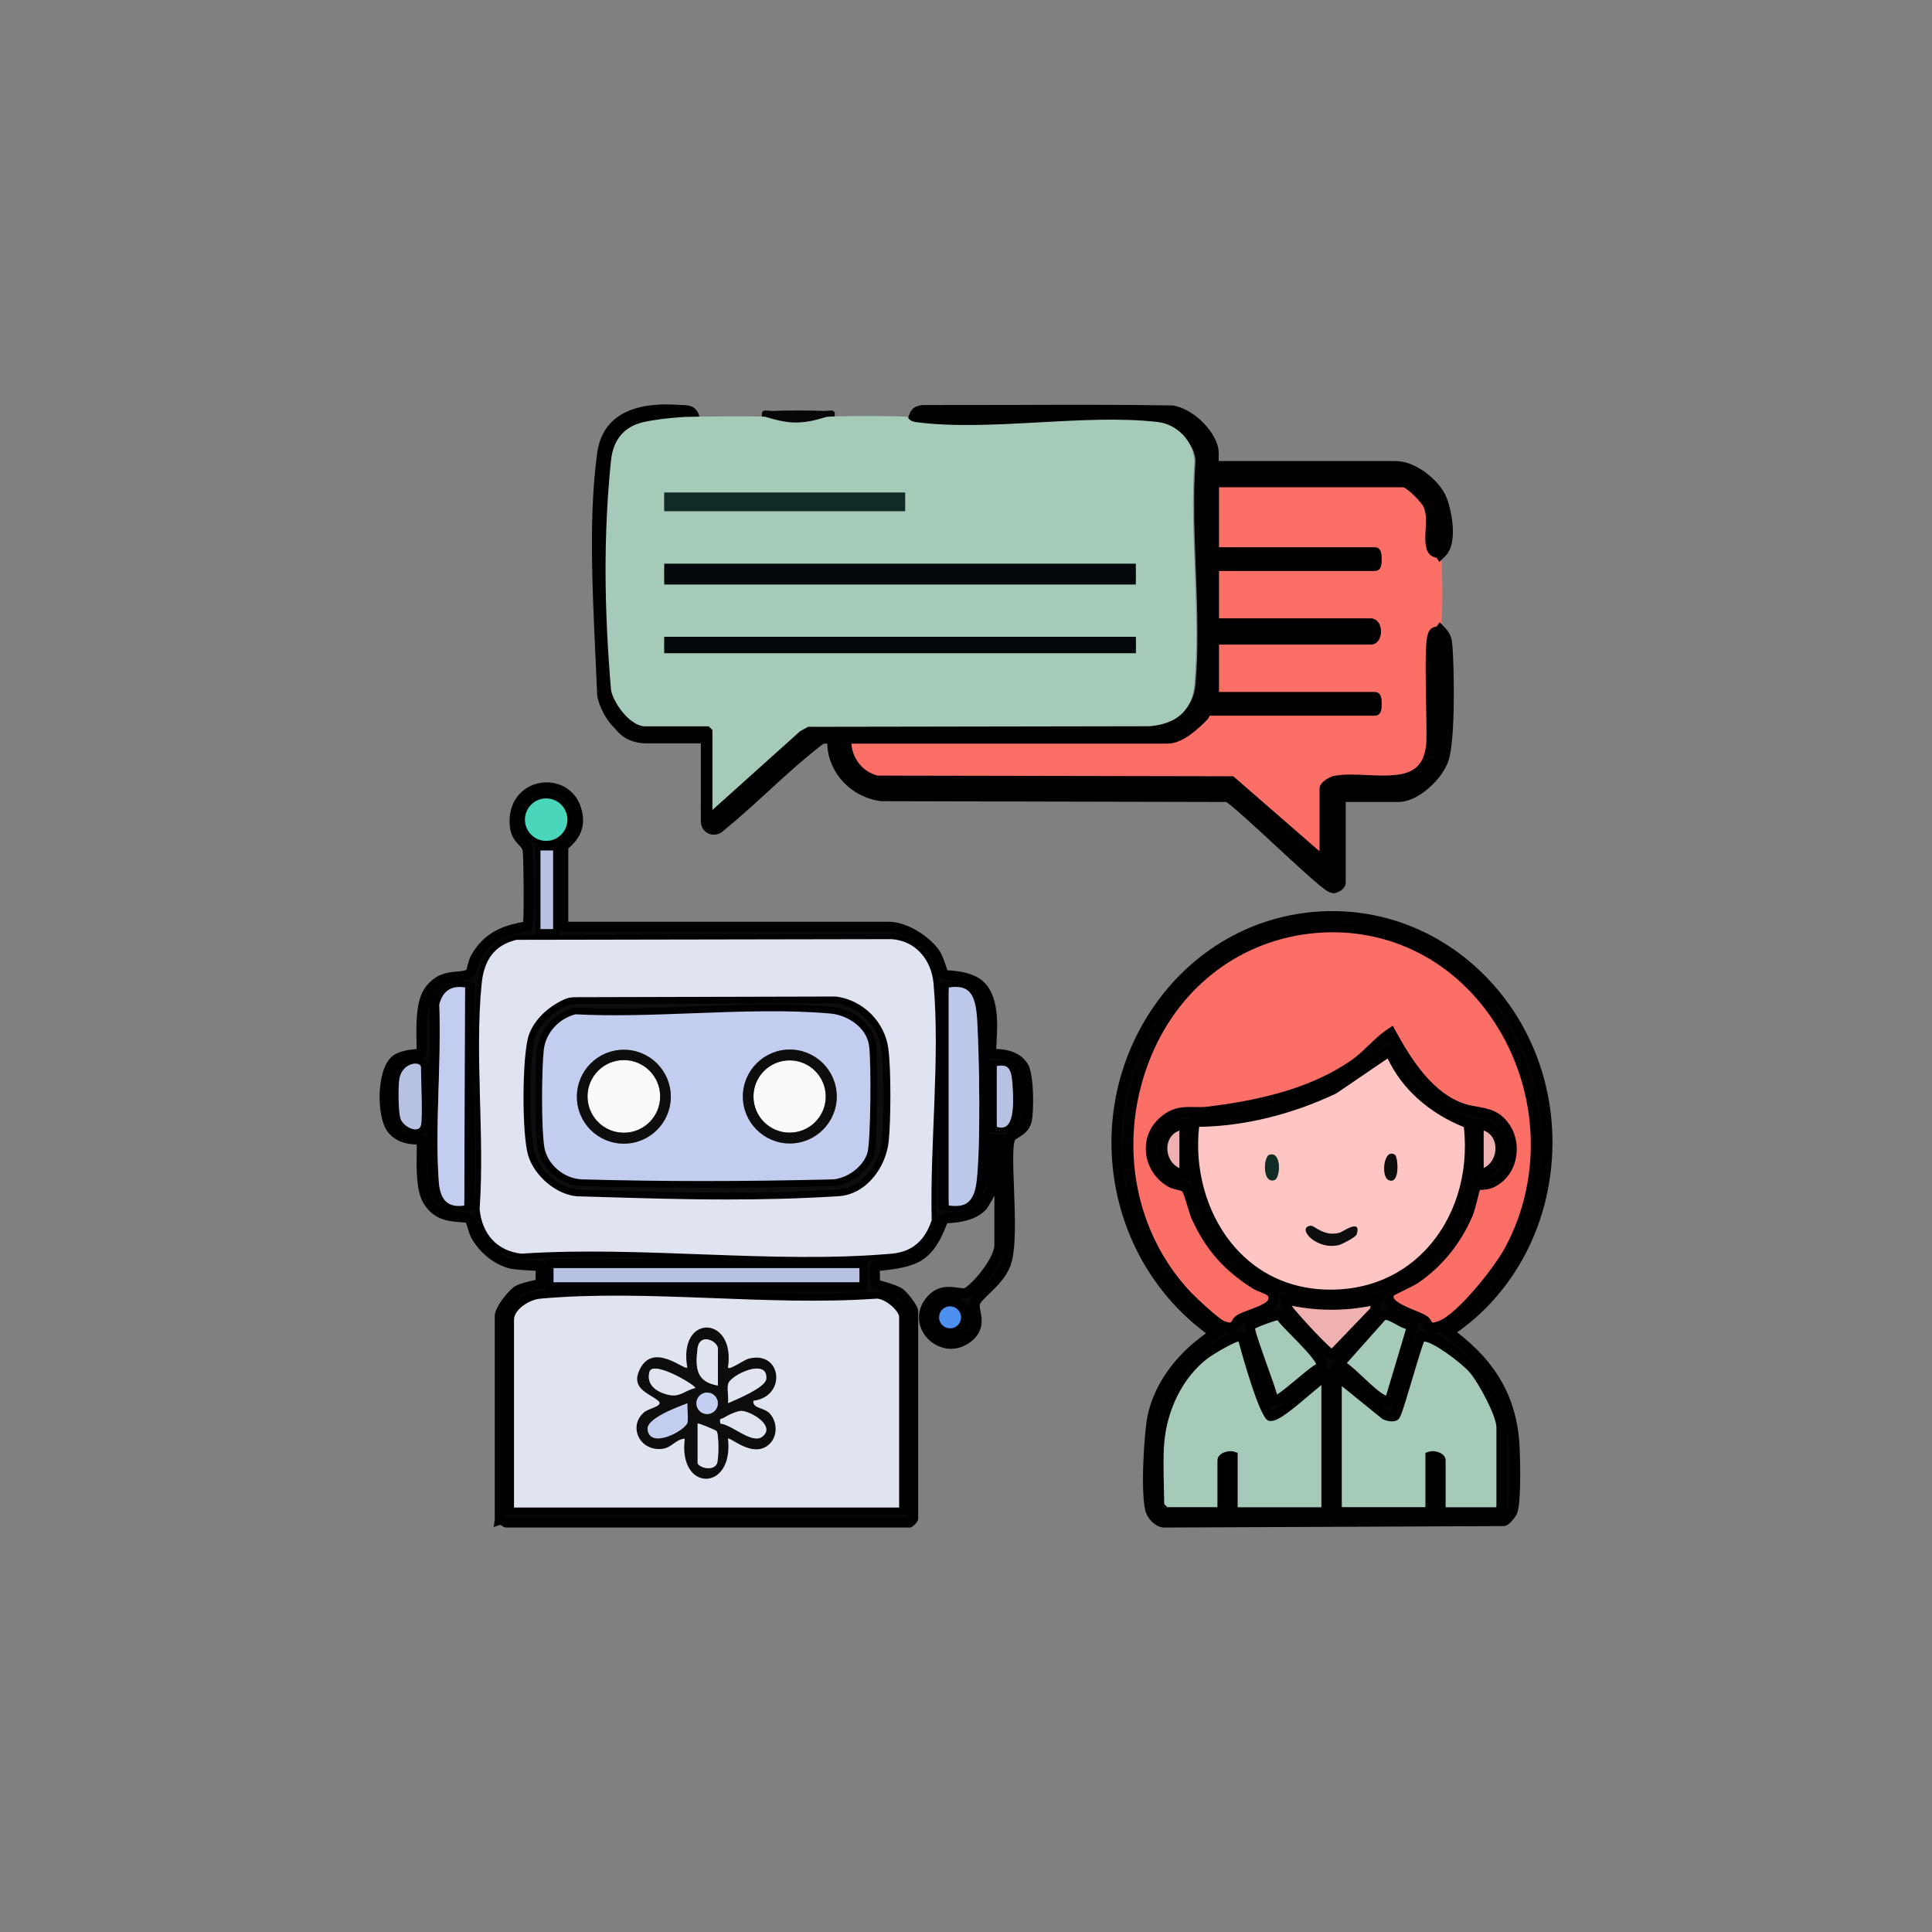 <?xml version="1.0" encoding="UTF-8"?>
<svg id="Layer_1" data-name="Layer 1" xmlns="http://www.w3.org/2000/svg" viewBox="0 0 200 200">
  <rect x="0" y="0" width="200" height="200" fill="#808080" stroke="none"/>
  <defs>
    <style>
      .cls-1 {
        fill: #4ad6bb;
      }

      .cls-2 {
        fill: #0d0d0e;
      }

      .cls-3 {
        fill: #b7c1e2;
      }

      .cls-4 {
        fill: #070808;
      }

      .cls-5 {
        fill: #fc6f66;
      }

      .cls-6 {
        fill: #070507;
      }

      .cls-7 {
        fill: #a5cab8;
      }

      .cls-8 {
        fill: #dfe4f0;
      }

      .cls-9 {
        fill: #bdc8ea;
      }

      .cls-10 {
        fill: #fec5c2;
      }

      .cls-11 {
        fill: #dfe4ef;
      }

      .cls-12 {
        fill: #04080b;
      }

      .cls-13 {
        fill: #efb1af;
      }

      .cls-14 {
        fill: #c2cdf0;
      }

      .cls-15 {
        fill: #0f2b25;
      }

      .cls-16 {
        fill: #fafafa;
      }

      .cls-17 {
        fill: #4d90f0;
      }
    </style>
  </defs>
  <path class="cls-5" d="M147.47,136.69c-1.01-.65-4.5-1.41-3.55-2.94.08-.13,2.11-1.02,2.66-1.4,2.42-1.67,4.25-3.98,5.39-6.68.27-.63.74-2.85.86-2.95.09-.07.99-.04,1.47-.23,2.23-.9,2.83-3.92,1.5-5.81-1.21-1.73-2.68-1.34-4.38-1.91-3.46-1.18-5.76-4.78-7.41-7.82-1.42.94-2.41,2.28-3.82,3.26-4.34,3.01-9.9,4.25-15.07,4.88-1.84.22-3.08-.44-4.72,1.06-1.98,1.8-1.48,4.95.83,6.26.49.28,1.19.23,1.54.56.38.36.8,2.37,1.13,3.07,1.44,3.08,3.16,5.03,6.01,6.86.91.59,2.19.55,1.92,1.75-.23.99-2.57,1.41-3.49,1.97-.55.34-.26,1.2-1.76.65-.73-.27-3.3-2.71-3.94-3.41-11.41-12.56-5.25-34.83,12.01-37.59,18.18-2.91,30.02,17.67,21.63,33.18-1.11,2.04-5.03,7.04-7.14,7.82-1.45.54-1.19-.26-1.65-.56Z"/>
  <path class="cls-14" d="M59.55,104.64c8.51.46,18.07-.82,26.46-.07,1.95.17,3.98,1.53,4.3,3.57.23,1.47.2,10.15-.18,11.33-.52,1.58-2.23,2.8-3.87,2.96-8.61.15-17.72.74-26,.01-1.96-.17-3.92-1.62-4.26-3.62s-.29-8.14-.06-10.17,1.74-3.56,3.61-4ZM69.44,113.53c0-2.68-2.17-4.86-4.86-4.86s-4.86,2.17-4.86,4.86,2.17,4.86,4.86,4.86,4.86-2.17,4.86-4.86ZM86.62,113.51c0-2.68-2.18-4.86-4.86-4.86s-4.86,2.18-4.86,4.86,2.18,4.86,4.86,4.86,4.86-2.18,4.86-4.86Z"/>
  <circle class="cls-16" cx="81.74" cy="113.51" r="3.74"/>
  <circle class="cls-16" cx="64.58" cy="113.5" r="3.76"/>
  <path class="cls-6" d="M78.89,43.16c-.17-.95.48-.6,1.08-.62,1.72-.07,3.62-.06,5.34,0,.6.02,1.25-.32,1.08.62-3.5.79-5.16.82-7.49,0Z"/>
  <g>
    <g>
      <g>
        <path class="cls-7" d="M119.99,149.33c.29-3.4,1.89-6.91,4.6-9.05.58-.46,3.53-2.28,4.05-1.83.27,1.07,2.3,7.96,2.8,8.11.91.28,4.77-3.66,5.87-4.18v14.17h-9.71v-5.77c-.3-.11-1.05.12-1.05.39v5.38h-5.91s-.66-.61-.66-.66c0-2.09-.17-4.53,0-6.56Z"/>
        <path class="cls-7" d="M149.13,156.55v-5.38c0-.28-.75-.5-1.05-.39v5.77h-9.71v-14.17l4.99,4.06c.26.13.81.26,1.02.11.35-.24,2.33-7.84,2.67-8.09.96-.68,4.75,2.41,5.48,3.26.96,1.12,2.9,4.65,2.9,6.03v8.4s-.37.39-.39.39h-5.91Z"/>
        <path class="cls-7" d="M136.75,141.55c-.89.26-4.41,3.84-4.95,3.45-.13-1.17-2.72-7.23-2.33-7.84.09-.14,2.72-1.2,3.11-.96.53.99,4.73,4.39,4.17,5.35Z"/>
        <path class="cls-7" d="M146.23,137.14l-2.35,7.86c-.29.04-.52,0-.79-.13-1.28-.68-3.07-2.86-4.46-3.68l4.46-5c.8-.43,2.14,1.06,3.13.95Z"/>
      </g>
      <g>
        <path class="cls-10" d="M143.88,108.78c1.48,3.63,4.54,6.14,8.15,7.53,1.19,9.74-5.34,18.54-15.62,17.67-8.93-.76-13.89-9.45-12.74-17.85,4.95,0,9.9-1.26,14.36-3.36l5.85-3.99ZM131.41,119.54c-.63.2-.75,3.02.52,2.62.63-.2.75-3.02-.52-2.62ZM144.4,119.54c-1.15-.73-1.48,2.27-.65,2.62,1.21.51.97-2.42.65-2.62ZM135.62,126.89c-1.41.27.73,2.59,3.02,1.98.33-.09,1.72-.8,1.8-1.09.52-1.7-1.48-.24-1.74-.17-1.72.47-2.63-.81-3.08-.72Z"/>
        <path class="cls-13" d="M142.57,134.51l-.25,1.19-4.38,4.56c-.4.07-4.73-4.65-4.82-5.1-.04-.21,0-.44,0-.65,3.18.73,6.27.73,9.45,0Z"/>
        <path class="cls-13" d="M122.62,116.39v5.25c-3.01-.57-3.12-4.95,0-5.25Z"/>
        <path class="cls-13" d="M153.07,121.64v-5.25c3.11.26,2.96,4.72,0,5.25Z"/>
        <path class="cls-2" d="M135.62,126.89c.45-.09,1.37,1.19,3.08.72.26-.07,2.27-1.53,1.74.17-.09.28-1.48,1-1.8,1.09-2.29.61-4.43-1.71-3.02-1.98Z"/>
        <path class="cls-15" d="M131.41,119.54c1.27-.4,1.15,2.42.52,2.62-1.27.4-1.15-2.42-.52-2.62Z"/>
        <path class="cls-2" d="M144.4,119.54c.32.2.56,3.14-.65,2.62-.83-.35-.5-3.35.65-2.62Z"/>
      </g>
    </g>
    <g>
      <path class="cls-6" d="M149.92,137.92c4.01,2.88,6.44,6.38,6.82,11.42.1,1.34.2,6.15-.2,7.15-.1.26-.61.87-.85.98l-35.05.15c-.61.03-1.28-.6-1.49-1.13-.57-1.44-.21-8.17.19-9.92.82-3.63,3.39-6.55,6.43-8.52-10.64-7.4-13.32-22.36-6.14-33.18,8.35-12.56,25.77-13.47,35.27-1.72,8.57,10.6,6.54,27.28-4.98,34.78ZM147.47,136.69c.46.29.2,1.09,1.65.56,2.11-.78,6.04-5.78,7.14-7.82,8.39-15.51-3.44-36.09-21.63-33.18-17.26,2.76-23.42,25.03-12.01,37.59.64.7,3.22,3.14,3.94,3.41,1.5.55,1.21-.31,1.76-.65.91-.57,3.26-.99,3.49-1.97.28-1.2-1.01-1.16-1.92-1.75-2.85-1.83-4.57-3.78-6.01-6.86-.33-.7-.75-2.71-1.13-3.07-.35-.33-1.04-.28-1.54-.56-2.31-1.3-2.81-4.46-.83-6.26,1.64-1.49,2.88-.83,4.72-1.06,5.17-.63,10.73-1.87,15.07-4.88,1.41-.98,2.41-2.32,3.82-3.26,1.66,3.03,3.95,6.64,7.41,7.82,1.71.58,3.17.19,4.38,1.91,1.33,1.9.73,4.91-1.5,5.81-.48.19-1.38.16-1.47.23-.12.1-.59,2.32-.86,2.95-1.15,2.7-2.97,5.01-5.39,6.68-.56.38-2.59,1.27-2.66,1.4-.95,1.53,2.54,2.28,3.55,2.94ZM143.88,108.78l-5.85,3.99c-4.46,2.1-9.41,3.37-14.36,3.36-1.16,8.4,3.81,17.09,12.74,17.85,10.28.88,16.82-7.93,15.62-17.67-3.61-1.39-6.67-3.9-8.15-7.53ZM122.62,116.39c-3.12.3-3.01,4.68,0,5.25v-5.25ZM153.07,121.64c2.96-.53,3.11-4.99,0-5.25v5.25ZM142.57,134.51c-3.17.73-6.27.73-9.45,0,0,.21-.04.44,0,.65.08.46,4.42,5.17,4.82,5.1l4.38-4.56.25-1.19ZM136.75,141.55c.56-.96-3.64-4.36-4.17-5.35-.38-.24-3.02.82-3.11.96-.39.62,2.21,6.67,2.33,7.84.53.39,4.05-3.2,4.95-3.45ZM146.23,137.14c-.99.11-2.33-1.38-3.13-.95l-4.46,5c1.38.82,3.17,3,4.46,3.68.27.14.49.17.79.13l2.35-7.86ZM119.99,149.33c-.17,2.03,0,4.48,0,6.56,0,.05.61.66.66.66h5.91v-5.38c0-.28.75-.5,1.05-.39v5.77h9.71v-14.17c-1.1.53-4.96,4.46-5.87,4.18-.5-.15-2.53-7.04-2.8-8.11-.52-.45-3.47,1.38-4.05,1.83-2.71,2.14-4.31,5.65-4.6,9.05ZM149.13,156.55h5.91s.39-.37.39-.39v-8.4c0-1.38-1.93-4.91-2.9-6.03-.73-.85-4.52-3.94-5.48-3.26-.35.25-2.32,7.84-2.67,8.09-.21.15-.76.02-1.02-.11l-4.99-4.06v14.17h9.71v-5.77c.3-.11,1.05.12,1.05.39v5.38Z"/>
      <path d="M120.57,158.14c-.82,0-1.63-.75-1.91-1.47-.66-1.66-.22-8.53.16-10.23.73-3.22,2.86-6.18,6.03-8.42-10.35-7.69-12.92-22.53-5.66-33.46,4.09-6.16,10.54-9.88,17.69-10.22,7.11-.33,13.82,2.75,18.44,8.45,4.34,5.36,6.19,12.47,5.07,19.5-1.02,6.42-4.48,12.07-9.55,15.63,4.04,3.09,6.09,6.71,6.44,11.36.07.97.25,6.17-.23,7.38-.14.35-.72,1.09-1.13,1.27l-.21.05-35.05.15s-.05,0-.07,0ZM119.61,156.24s.01.04.02.05c.15.37.62.81.98.8h2.9s-2.86-.01-2.86-.01c-.25,0-.78-.46-1.04-.84ZM147.4,137.85c1.85,0,5.24,3.19,5.54,3.53,1.02,1.19,3.02,4.81,3.02,6.37v8.4c0,.22-.3.59-.58.78h.16c.17-.15.47-.52.52-.65.32-.81.28-5.32.16-6.91-.34-4.54-2.44-8.04-6.6-11.03l-.62-.45.15-.1c-1.08.36-1.52.06-1.85-.51-.03-.06-.08-.14-.1-.15h0c-.09-.06-.21-.12-.35-.19l-.98,3.27c.55-1.79.69-2.04.89-2.18.18-.13.4-.18.64-.18ZM149.66,156.03h5.18s.04-.04.07-.07v-8.2c0-1.16-1.81-4.57-2.77-5.69-.93-1.08-3.94-3.25-4.72-3.19-.22.5-.77,2.37-1.19,3.76-1.12,3.78-1.27,4.15-1.54,4.34-.49.34-1.31.05-1.56-.07l-4.23-3.43v12.54h8.66v-5.62l.35-.12c.43-.15,1.05.01,1.38.25.32.23.36.5.36.64v4.85ZM128.13,156.03h8.66v-12.65c-.39.31-.85.7-1.3,1.08-2.34,1.99-3.44,2.83-4.2,2.6-.88-.27-2.69-6.76-3.08-8.2-.57.13-2.61,1.3-3.29,1.83-2.46,1.93-4.1,5.18-4.4,8.68-.11,1.33-.07,2.87-.04,4.36.02.67.03,1.34.04,1.97.09.1.22.23.32.32h5.19v-4.85c0-.14.05-.41.36-.64.33-.24.96-.4,1.38-.25l.35.12v5.62ZM119.39,151.71c-.04,1.45-.03,2.86.07,3.77,0-.55-.02-1.13-.04-1.71-.02-.68-.04-1.38-.04-2.06ZM137.91,95.39c-.33,0-.66,0-.99.02-6.81.32-12.95,3.87-16.86,9.75-7.09,10.67-4.4,25.23,6,32.46l.64.45-.66.43c-3.29,2.13-5.49,5.04-6.21,8.2-.07.31-.14.76-.2,1.28.58-3.28,2.26-6.24,4.63-8.1.04-.03,3.69-2.7,4.72-1.82l.02.02c-.14-.62-.12-.96.02-1.19.02-.03.04-.05.08-.09-.2.08-.38.17-.51.25-.05.03-.1.1-.16.22-.36.61-.84.92-2.05.48-.92-.34-3.68-3.03-4.15-3.55-5.76-6.34-7.5-15.52-4.53-23.97,2.74-7.82,9.04-13.24,16.85-14.49,8.06-1.29,15.73,1.98,20.53,8.75,5.27,7.43,5.91,17.32,1.65,25.2-.68,1.25-2.54,3.81-4.41,5.73,3.73-3.37,6.18-7.97,7.02-13.27,1.07-6.73-.7-13.54-4.85-18.67-4.18-5.18-10.18-8.09-16.58-8.09ZM142.82,145.33l.87.71s.22.05.35.06c.06-.13.13-.34.22-.6l-.32.04c-.42.05-.75,0-1.09-.19,0,0-.02,0-.02-.01ZM131.38,145.34c.12.31.23.55.31.7.55-.19,2.21-1.6,3.12-2.38.38-.32.71-.6,1-.84-.31.25-.64.53-.91.75-1.97,1.65-2.79,2.3-3.4,1.86l-.12-.09ZM129.86,140.79c.45,1.49,1.01,3.24,1.43,4.34v-.06c-.05-.42-.53-1.76-1-3.06-.16-.44-.3-.84-.43-1.21ZM139.43,141.1c.58.43,1.19,1,1.78,1.56.76.71,1.54,1.44,2.13,1.75.05.03.1.05.15.06l2.06-6.89c-.37-.11-.73-.31-1.09-.51-.34-.19-.83-.46-1.06-.43l-3.97,4.46ZM129.92,137.51c.06.51.87,2.76,1.36,4.14.44,1.21.75,2.11.92,2.71.52-.33,1.43-1.09,2.02-1.58.91-.76,1.56-1.3,2.03-1.56-.23-.62-1.73-2.14-2.48-2.9-.74-.75-1.25-1.27-1.52-1.65-.38.07-1.83.6-2.33.85ZM138.14,141.52l2.37,1.93-.03-.03c-.73-.69-1.49-1.4-2.12-1.77l-.22-.13ZM136.73,139.99c.55.75.75,1.34.48,1.82l-.03.05.66-.32v-.27h.01s2.19-2.45,2.19-2.45l-1.85,1.92-.17.03c-.27.04-.74-.28-1.3-.78ZM133.71,135.17c.51.72,3.19,3.64,4.14,4.43l3.99-4.15.05-.26c-2.74.53-5.43.53-8.18-.02ZM132.43,135.66c.18,0,.33.03.43.09l.12.07.07.13c.12.22.58.71,1.07,1.21-.86-1.03-1.51-1.89-1.52-1.91-.04-.2-.03-.39-.02-.55,0-.06,0-.13,0-.19v-.67s.64.15.64.15c.61.14,1.22.25,1.82.34-1.05-.18-2.05-.48-3-.88.26.29.4.7.26,1.29-.11.46-.45.81-.92,1.09.38-.1.74-.16,1.02-.16ZM148.29,136.91s.18.02.64-.15c1.89-.7,5.71-5.45,6.86-7.58,4.08-7.53,3.46-16.99-1.58-24.09-4.56-6.43-11.84-9.54-19.5-8.32-7.42,1.19-13.41,6.34-16.02,13.8-2.84,8.08-1.18,16.87,4.32,22.92.77.85,3.19,3.07,3.73,3.27.53.2.67.14.67.14.02-.02.07-.1.11-.16.1-.17.24-.41.52-.58.35-.22.84-.4,1.35-.59.68-.25,1.81-.67,1.89-1.05.08-.35.04-.43-.75-.74-.3-.12-.63-.25-.94-.45-2.94-1.89-4.73-3.94-6.2-7.08-.15-.31-.29-.81-.45-1.34-.16-.53-.42-1.41-.57-1.58-.08-.07-.33-.13-.55-.18-.28-.06-.59-.13-.88-.3-1.28-.72-2.14-2.01-2.3-3.45-.16-1.39.35-2.72,1.38-3.65,1.32-1.2,2.48-1.17,3.6-1.15.45.01.91.02,1.41-.04,6.54-.79,11.26-2.31,14.84-4.79.65-.45,1.21-.98,1.8-1.55.62-.6,1.27-1.21,2.03-1.72l.48-.32.27.5c1.71,3.13,3.89,6.48,7.12,7.57.47.16.94.24,1.4.32,1.12.2,2.28.4,3.25,1.79.78,1.11,1,2.59.6,3.95-.37,1.24-1.22,2.2-2.33,2.66-.37.15-.86.19-1.22.21-.02,0-.05,0-.07,0-.07.23-.16.59-.23.87-.18.71-.37,1.45-.53,1.81-1.2,2.83-3.13,5.22-5.58,6.91-.33.23-1.02.56-1.68.89-.38.18-.72.35-.88.44-.06.13-.04.2-.03.23.16.48,1.39.99,2.2,1.32.51.21.95.39,1.25.59.24.16.36.37.45.52.03.05.07.12.09.14h0ZM144.79,136.05c.06.03.12.07.18.1.38.21.8.44,1.09.47-.42-.17-.87-.36-1.27-.57ZM143.42,135.59c.39,0,.8.17,1.18.37-.62-.34-1.13-.75-1.31-1.29-.09-.27-.13-.7.18-1.19,0,0,0-.01.01-.02-1.15.47-2.37.8-3.64.97.86-.09,1.73-.23,2.6-.43l.8-.18-.4,1.92c.19-.1.38-.14.57-.14ZM124.13,116.65c-.48,4.33.74,8.78,3.29,11.97,2.28,2.85,5.4,4.52,9.03,4.83,4.31.36,8.22-1.04,11.03-3.96,3.11-3.23,4.59-7.89,4.06-12.81-3.65-1.48-6.42-3.98-7.89-7.11l-5.33,3.63c-4.67,2.2-9.54,3.38-14.19,3.45ZM152.54,121.02c-.46,3.54-1.94,6.75-4.31,9.21-.65.68-1.36,1.28-2.12,1.81.07-.04.13-.08.18-.11,2.28-1.57,4.08-3.81,5.21-6.46.12-.29.32-1.05.47-1.66.3-1.18.35-1.34.53-1.49.02-.02.05-.03.07-.05h-.03s0-1.25,0-1.25ZM123.14,115.64c-.85,0-1.54.11-2.4.88-.78.71-1.16,1.71-1.04,2.76.12,1.11.79,2.1,1.77,2.65.16.09.37.14.6.19.35.08.75.17,1.04.45.32.3.53.97.85,2.04.14.47.28.95.4,1.19,1.04,2.23,2.21,3.83,3.9,5.24-.59-.53-1.15-1.12-1.67-1.77-1.85-2.31-3.04-5.23-3.45-8.3v1.3l-.62-.12c-1.96-.37-2.79-2.03-2.73-3.42.06-1.3.94-2.69,2.77-2.87l.58-.06v.26s0,0,0-.01l.06-.42h-.06ZM152.54,115.82l.57.05c1.82.15,2.69,1.54,2.75,2.84.07,1.42-.8,3.03-2.57,3.42.27-.02.62-.05.82-.13.83-.34,1.44-1.04,1.72-1.98.31-1.04.13-2.21-.45-3.05-.72-1.03-1.5-1.17-2.57-1.36-.49-.09-1-.18-1.55-.36-3.01-1.02-5.13-3.7-6.81-6.49,1.34,3.14,4.1,5.63,7.78,7.05l.29.11.03.25v-.36ZM153.59,117.03v3.89c.88-.43,1.26-1.36,1.22-2.16-.03-.68-.38-1.43-1.22-1.73ZM122.09,117.04c-.86.3-1.22,1.06-1.25,1.75-.03.79.35,1.7,1.25,2.13v-3.88ZM138.24,111.99c-3.27,1.73-7.33,2.87-12.5,3.54,4-.28,8.13-1.39,12.07-3.24l.44-.3ZM143.83,107.71c-.5.38-.95.82-1.43,1.27-.21.2-.41.4-.63.59l2.24-1.53c-.06-.11-.13-.22-.19-.33Z"/>
    </g>
    <circle class="cls-17" cx="98.35" cy="136.37" r="1.67"/>
    <g>
      <path class="cls-4" d="M58.31,95.92h33.73c1.66,0,3.9,1.42,4.81,2.8.36.54.77,2.08.86,2.16.16.13,2.6-.05,3.82,1.17,1.94,1.93.81,6.69,1.14,7,.13.13,2.27-.23,3.27,1.32.55.85.58,4.53.35,5.58-.26,1.15-1.36,1.29-1.65,1.76-.8,1.32.53,10.29-.53,13.12-.69,1.84-2.8,3.1-3.15,3.95s.98,2.46-.92,3.79c-2.57,1.79-5.69-1.36-3.81-3.81,1.44-1.88,3.18-.51,3.95-1.01,1.19-.77,3.28-3.41,3.28-4.88v-10.89h-.79v5.12c0,.1-.81,1.54-.94,1.69-1.24,1.44-3.86,1.22-4.02,1.36-.2.17-.78,2.63-2.41,3.76s-4.53,1.02-4.71,1.2c-.06.06-.04,1.69.04,1.8s1.94.5,2.58.97c.36.26,1.33,1.52,1.33,1.82v21.52s-.37.39-.39.39h-41.74c-.09,0-.4-.35-.66-.26v-21.13c0-.63,1.26-2.26,1.85-2.61.62-.38,2.25-.6,2.33-.69.06-.07.09-1.75.03-1.81-.11-.11-2.41-.1-3.21-.34-1.48-.43-2.7-1.51-3.47-2.83-.29-.49-.45-1.57-.65-1.71-.8-.56-3,.26-4.34-1.96-1.01-1.69-.43-6.07-.66-6.29-.13-.12-2.05.29-3.11-1.22-.94-1.34-.97-5.94.49-7.04.83-.63,2.52-.57,2.62-.66.24-.23-.43-4.67.79-6.43,1.42-2.07,3.35-1.21,4.22-1.82.21-.15.37-1.21.65-1.71,1.25-2.15,2.97-2.83,5.33-3.2.21-.34.16-7.29.03-7.96-.16-.83-1.15-.99-1.31-2.36-.54-4.54,5.15-5.44,6.32-1.86.87,2.68-1.33,3.61-1.33,3.95v8.27ZM58.74,84.85c0-1.21-.98-2.2-2.2-2.2s-2.2.98-2.2,2.2.98,2.2,2.2,2.2,2.2-.98,2.2-2.2ZM55.95,88.04v8.14h1.31v-8.14h-1.31ZM53.51,97.29c-2.38.55-3.31,2.16-3.56,4.56-.74,7.35.23,15.85-.31,23.33.26,2.55,1.76,4.3,4.31,4.61,12.37-.84,26.14,1.08,38.35,0,2.19-.19,3.47-1.44,4.14-3.47-.2-7.8.88-16.79.19-24.5-.22-2.44-1.84-4.42-4.33-4.59l-38.8.07ZM48.6,102.22c-1.62-.18-3.04.1-3.62,1.76.31,5.88-.6,12.54-.07,18.33.2,2.19,1.66,2.69,3.69,2.48v-22.57ZM97.68,102.22v22.57c2.22.24,3.52-.23,3.87-2.56.54-3.65.36-12.61.08-16.48-.2-2.76-.98-3.87-3.95-3.53ZM43.87,116.52c.25-.82,0-4.81,0-6.04,0-.7-2.59-.54-2.87,1.33-.13.83-.12,3.27.18,3.99.39.92,2.43,1.58,2.69.72ZM102.67,116.65c2.97.58,2.84-2.15,2.64-4.34-.17-1.83-.82-2.13-2.64-1.96v6.3ZM57,130.83v2.36h32.29v-2.36h-32.29ZM93.48,156.29v-20.08c0-.75-1.6-2.09-2.49-1.97-11.41.8-24.21-1.04-35.45,0-1.09.1-2.74,1.1-2.74,2.24v19.82h40.69ZM100.02,136.37c0-.92-.75-1.67-1.67-1.67s-1.67.75-1.67,1.67.75,1.67,1.67,1.67,1.67-.75,1.67-1.67Z"/>
      <path d="M94.14,158.13h-41.74c-.2,0-.33-.1-.45-.18-.05-.03-.13-.09-.16-.1l-.69.23.12-.74v-21.13c0-.89,1.44-2.66,2.1-3.06.48-.29,1.32-.47,1.93-.61.07-.02.13-.03.19-.04.01-.27.02-.67.02-.95-.17-.01-.37-.02-.6-.03-.82-.05-1.75-.1-2.26-.25-1.53-.45-2.91-1.57-3.78-3.07-.17-.29-.29-.7-.4-1.06-.06-.19-.14-.48-.19-.56-.06-.02-.44-.05-.8-.08-1.02-.09-2.56-.22-3.6-1.96-.77-1.27-.72-3.69-.69-5.3,0-.27.01-.56,0-.77-.73-.01-2.16-.11-3.08-1.41-1.08-1.54-1.13-6.45.6-7.76.71-.54,1.85-.65,2.47-.7,0-.2,0-.47-.01-.72-.04-1.56-.1-4.18.83-5.55,1.07-1.56,2.42-1.68,3.4-1.76.41-.04.77-.07.95-.19h0s.05-.29.11-.48c.1-.36.22-.77.39-1.06,1.3-2.23,3.09-3,5.36-3.4.09-1.19.05-6.83-.06-7.4-.04-.19-.17-.34-.39-.58-.34-.36-.81-.86-.92-1.82-.31-2.63,1.26-4.19,2.96-4.56,1.66-.37,3.69.37,4.38,2.48.77,2.36-.59,3.61-1.17,4.15-.05.05-.1.09-.13.12v7.59h33.2c1.92,0,4.31,1.6,5.25,3.04.24.37.46.99.7,1.7.03.1.07.2.09.28.04,0,.09,0,.15.01.85.07,2.62.2,3.67,1.25,1.55,1.54,1.37,4.45,1.27,6.19-.01.23-.03.5-.03.7.77.03,2.36.14,3.25,1.52.67,1.04.66,4.9.42,5.98-.22.96-.9,1.38-1.35,1.66-.14.09-.33.2-.37.26-.29.47-.19,3-.11,5.04.11,2.98.24,6.36-.37,7.99-.46,1.22-1.44,2.16-2.23,2.92-.41.4-.83.8-.93,1.04-.05.13,0,.45.06.73.16.87.4,2.19-1.16,3.28-1.61,1.12-3.35.56-4.3-.43-.94-.98-1.37-2.64-.23-4.13,1.12-1.46,2.45-1.28,3.33-1.15.29.04.65.09.76.02,1.09-.71,3.04-3.22,3.04-4.44v-5.1c-.31.6-.79,1.35-.8,1.36-1.09,1.26-2.99,1.41-3.91,1.48-.07,0-.13,0-.18.01-.02.06-.05.14-.09.23-.35.89-1.02,2.55-2.36,3.49-1.23.86-3.17,1.06-4.21,1.17-.12.01-.22.02-.31.03,0,.3,0,.73.02,1,.09.03.2.06.32.09.68.2,1.61.47,2.09.83.3.22,1.54,1.64,1.54,2.24v21.52c0,.32-.6.92-.92.92ZM52.54,157.08h41.4l.07-.07v-.2h-41.73v.1c.11.05.2.12.27.16ZM53.32,155.76h39.63v-19.55c0-.09-.16-.42-.62-.82-.52-.45-1.05-.67-1.28-.64-5.52.39-11.41.16-17.11-.06-6.17-.24-12.54-.48-18.37.05-.95.09-2.27.97-2.27,1.72v19.29ZM100.55,136.43c-.03,1.07-.82,1.94-1.84,2.11.34-.04.69-.17,1.03-.41.78-.55.88-1.09.81-1.7ZM98.35,135.23c-.63,0-1.14.51-1.14,1.14s.51,1.14,1.14,1.14,1.14-.51,1.14-1.14-.51-1.14-1.14-1.14ZM52.34,135.97c-.04.1-.07.18-.07.25v.18c0-.14.03-.29.07-.42ZM91.13,133.7c.81,0,1.66.69,1.91.91.35.31.92.9.96,1.53v-.46c-.07-.18-.85-1.2-1.12-1.4-.33-.24-1.23-.51-1.76-.66-.64-.19-.81-.24-.94-.45-.12-.19-.29-2.14.04-2.47.18-.18.4-.2,1.06-.27.3-.03.69-.07,1.11-.14h-.04c-.84.08-1.69.14-2.55.19v3.22h-13.97c5.09.19,10.28.33,15.12,0,.06,0,.11-.01.17-.01ZM99.2,134.35c.56.24,1,.7,1.21,1.27-.06-.36-.08-.72.06-1.05.18-.44.62-.86,1.18-1.4.71-.69,1.6-1.54,1.97-2.53.1-.27.18-.6.24-.98-.5,1.7-2.35,3.85-3.39,4.53-.38.24-.82.22-1.26.17ZM56.47,132.57c-.03.33-.09.6-.15.67-.14.17-.29.2-.85.32-.48.1-1.28.28-1.61.48-.21.13-.52.46-.81.82.68-.65,1.67-1.09,2.43-1.16.32-.03.65-.06.98-.08v-1.05ZM57.52,132.67h31.23v-1.31h-31.23v1.31ZM43.51,117.42c.18,0,.33.04.46.17.24.23.24.54.22,1.67-.03,1.39-.07,3.72.54,4.73.77,1.27,1.84,1.37,2.79,1.45.53.05,1.02.09,1.4.35.26.18.36.53.51,1.05.08.29.19.65.3.83.74,1.27,1.89,2.21,3.17,2.59.4.12,1.34.17,2.02.21,1.01.06,1.22.07,1.41.26.07.07.12.24.15.46v-.87h13.93c-5.51-.2-11.13-.35-16.4.01-2.84-.34-4.58-2.19-4.87-5.08.25-3.58.17-7.36.09-11.03-.09-4.17-.18-8.47.22-12.4.29-2.87,1.55-4.46,3.96-5.02h.12s38.8-.09,38.8-.09c2.66.19,4.59,2.21,4.85,5.05l.46-.05c1.53-.18,2.57.02,3.28.61.94.78,1.16,2.16,1.25,3.41,0,.1.01.2.02.3-.02-1.33-.21-2.8-1.02-3.6-.78-.78-2.29-.89-3.01-.95-.43-.03-.61-.05-.78-.19-.15-.12-.19-.25-.38-.81-.15-.44-.4-1.18-.58-1.46-.78-1.19-2.86-2.56-4.37-2.56h-34.25v.26h-2.36v-9.19h.58c-1.25-.25-2.19-1.35-2.19-2.67,0-1.5,1.22-2.72,2.72-2.72s2.72,1.22,2.72,2.72c0,.5-.13.96-.37,1.36.36-.52.6-1.25.24-2.35-.52-1.58-2-2.03-3.16-1.77-1.14.25-2.39,1.3-2.14,3.41.07.61.34.9.64,1.22.27.28.57.6.66,1.1.01.06.32,7.67-.1,8.34l-.13.2-.24.04c-2.2.34-3.8.95-4.96,2.94-.11.18-.2.52-.29.82-.15.52-.25.87-.52,1.05-.42.29-.92.33-1.46.38-.9.08-1.83.16-2.62,1.31-.75,1.08-.68,3.58-.65,4.93.03,1.07.03,1.36-.21,1.59-.12.12-.26.15-.49.18.67.11.92.53.92.88,0,.18,0,.42.01.7.09-2.42.16-4.88.04-7.18v-.1s.03-.1.03-.1c.87-2.49,3.36-2.2,4.18-2.11l.47.05v23.52l-.47.05c-1.43.15-2.48-.06-3.2-.65-.62-.5-.97-1.28-1.07-2.3-.16-1.73-.19-3.54-.16-5.37-.16.22-.4.37-.71.43ZM96.36,127.82c-.61,1.07-1.47,1.8-2.56,2.19.45-.13.87-.31,1.2-.55.59-.41,1.03-1.03,1.36-1.64ZM61.21,129.05c3.71,0,7.5.14,11.22.28,6.65.25,13.52.5,19.84-.06,1.85-.16,3.01-1.13,3.66-3.03-.08-3.25.06-6.76.2-10.16.19-4.8.39-9.76,0-14.22-.21-2.31-1.75-3.97-3.84-4.11l-38.7.07c-1.93.47-2.85,1.69-3.1,4.09-.39,3.87-.3,8.14-.21,12.28.08,3.69.16,7.5-.1,11.04.24,2.3,1.61,3.77,3.85,4.05,2.33-.16,4.74-.22,7.18-.22ZM103.98,124.77v3.52c.05-1.06.04-2.28,0-3.52ZM97.16,116.59c-.13,3.27-.26,6.62-.18,9.72v.09s-.03.09-.03.09c-.04.12-.08.25-.13.36.06-.14.11-.28.16-.39.17-.42.23-.59.39-.72.17-.14.36-.16.78-.19.77-.06,2.38-.18,3.19-1.11.11-.15.67-1.14.81-1.44v-1.23c-.02.19-.05.37-.07.54-.45,3.02-2.51,3.21-4.45,3.01l-.47-.05v-8.68ZM98.21,124.31c1.87.12,2.57-.45,2.82-2.16.55-3.69.34-12.74.08-16.36-.11-1.46-.37-2.26-.87-2.67-.41-.34-1.07-.48-2.03-.42v21.61ZM45.51,104.06c.13,2.68.02,5.56-.09,8.34-.13,3.32-.27,6.75.02,9.86.07.74.29,1.26.69,1.59.42.34,1.06.49,1.95.45v-21.6c-1.4-.08-2.18.35-2.56,1.36ZM102.39,117.44h1.59v.56c.05-.24.12-.43.21-.57.17-.28.44-.45.71-.61.39-.24.76-.47.87-.99.06-.25.1-.66.11-1.14-.08.82-.32,1.53-.86,2.02-.58.52-1.4.68-2.46.47l-.17-.03c0,.1,0,.2,0,.3ZM40.76,116.13c.05.12.11.23.17.32.44.63,1.07.85,1.62.93-.72-.18-1.47-.63-1.8-1.24ZM43.14,110.63c-.2,0-.48.04-.77.18-.34.16-.76.47-.85,1.09-.13.84-.1,3.14.15,3.7.13.29.62.62,1.14.75.32.08.52.05.57.02.15-.51.07-2.87.02-4.29-.02-.57-.04-1.07-.04-1.43-.05-.01-.12-.02-.2-.02ZM103.19,116.2c.5.04.88-.05,1.13-.28.72-.65.56-2.47.46-3.56-.06-.71-.2-1.12-.43-1.31-.2-.17-.55-.23-1.16-.2v5.36ZM40.41,112.63c-.1.99-.05,2.08.15,2.89-.16-.78-.18-2-.15-2.89ZM103.44,109.78c.64,0,1.17.11,1.58.45.44.36.69.94.79,1.85-.07-.67-.17-1.22-.31-1.44-.63-.98-1.9-1.02-2.5-1.04-.3-.01-.49-.02-.66-.15,0,.13,0,.27.01.4l.27-.03c.29-.03.57-.05.83-.05ZM42.06,109.8c-.29.07-.56.17-.76.32-.19.14-.35.38-.48.68.3-.48.76-.8,1.23-1ZM56.47,95.66h.26v-7.09h-.26v7.09ZM57.08,87.52h.71v.08c.01-.18.1-.32.23-.46-.28.18-.6.32-.94.38ZM56.54,83.17c-.92,0-1.67.75-1.67,1.67s.75,1.67,1.67,1.67,1.67-.75,1.67-1.67-.75-1.67-1.67-1.67Z"/>
    </g>
    <path class="cls-8" d="M53.51,97.29l38.8-.07c2.5.18,4.11,2.15,4.33,4.59.69,7.72-.39,16.7-.19,24.5-.67,2.03-1.95,3.28-4.14,3.47-12.21,1.08-25.97-.84-38.35,0-2.56-.31-4.06-2.06-4.31-4.61.54-7.48-.53-15.98.21-23.33.24-2.41,1.27-4.01,3.65-4.56ZM59.02,103.59c-1.66.63-3.34,1.93-3.95,3.66-.71,2.02-.71,10.24-.06,12.3.61,1.92,2.7,3.78,4.72,3.94,8.61-.7,18.6.89,27.05-.01,2.66-.28,4.6-2.83,4.85-5.38.22-2.23.24-7.22-.03-9.42-.32-2.65-2.43-4.81-5.08-5.16l-27.52.07Z"/>
    <path class="cls-9" d="M98.21,102.22c2.23-.34,2.81.77,2.96,3.53.21,3.87.35,12.83-.06,16.48-.26,2.33-1.24,2.8-2.9,2.56v-22.57Z"/>
    <path class="cls-14" d="M48.15,102.21l-.09,22.59c-1.45.21-2.49-.29-2.64-2.48-.38-5.79.27-12.45.05-18.33.41-1.66,1.52-1.96,2.68-1.77Z"/>
    <path class="cls-3" d="M43.57,116.52c-.21.86-1.81.19-2.11-.72-.24-.72-.24-3.16-.14-3.99.22-1.86,2.26-2.03,2.26-1.33,0,1.23.2,5.22,0,6.04Z"/>
    <path class="cls-3" d="M103.19,116.65v-6.3c1.12-.18,1.52.13,1.63,1.96.12,2.2.2,4.93-1.63,4.34Z"/>
    <circle class="cls-1" cx="56.54" cy="84.85" r="2.2"/>
    <rect class="cls-3" x="55.95" y="88.04" width="1.31" height="8.14"/>
    <g>
      <path class="cls-2" d="M58.56,103.78c.3-.14.63-.19.96-.19l27.02-.07c2.65.35,4.76,2.51,5.08,5.16.27,2.2.25,7.19.03,9.42-.26,2.56-2.18,5.21-4.85,5.38-9.45.6-17.89.29-27.05.01-2.02-.16-4.11-2.02-4.72-3.94-.65-2.06-.65-10.28.06-12.3.55-1.57,1.99-2.79,3.49-3.47ZM59.55,104.64c-1.87.44-3.39,2.06-3.61,4s-.26,8.23.06,10.17,2.29,3.56,4.26,3.62c8.53.23,16.25.23,26-.01,1.64-.15,3.35-1.37,3.87-2.96.38-1.18.41-9.86.18-11.33-.32-2.04-2.35-3.4-4.3-3.57-8.39-.75-17.95.53-26.46.07Z"/>
      <path d="M75.28,124.17c-4.61,0-9.14-.14-13.81-.28l-1.74-.05c-2.11-.17-4.37-2.05-5.04-4.19-.69-2.19-.65-10.49.06-12.52.53-1.5,1.9-2.88,3.68-3.68h0c.32-.15.69-.22,1.1-.22l27.02-.07c2.82.37,5.09,2.67,5.42,5.47.28,2.28.25,7.28.03,9.5-.27,2.66-2.28,5.51-5.18,5.7-3.98.25-7.78.34-11.53.34ZM58.71,104.1c-1.6.73-2.84,1.95-3.3,3.27-.67,1.9-.7,10.02-.05,12.07.59,1.86,2.61,3.55,4.41,3.7l1.72.05c8.46.26,16.44.5,25.28-.06,2.53-.16,4.29-2.7,4.53-5.07.21-2.14.24-7.15-.03-9.34-.3-2.49-2.31-4.53-4.77-4.86l-26.97.07c-.3,0-.58.05-.81.16ZM72.67,122.96c-4.16,0-8.19-.06-12.41-.17-2.18-.06-4.24-1.81-4.59-3.91-.34-2-.29-8.26-.07-10.27.23-2.05,1.82-3.82,3.88-4.31h.05s.05,0,.05,0c3.9.21,8.11.05,12.18-.11,4.79-.18,9.74-.37,14.29.03,2.02.18,4.26,1.57,4.62,3.87.23,1.44.21,10.24-.2,11.49-.54,1.65-2.33,3.03-4.17,3.2-4.92.12-9.34.18-13.63.18ZM59.58,105c-1.75.44-3.1,1.95-3.29,3.69-.22,1.98-.27,8.12.06,10.08.3,1.78,2.06,3.27,3.92,3.32,8.55.23,16.32.23,25.98,0,1.55-.15,3.09-1.32,3.54-2.72.35-1.07.42-9.61.17-11.17-.3-1.92-2.28-3.12-3.99-3.28-4.5-.4-9.43-.21-14.2-.03-4.07.15-8.27.32-12.19.11Z"/>
    </g>
    <path class="cls-2" d="M86.62,113.51c0,2.68-2.18,4.86-4.86,4.86s-4.86-2.18-4.86-4.86,2.18-4.86,4.86-4.86,4.86,2.18,4.86,4.86ZM85.48,113.51c0-2.06-1.67-3.74-3.74-3.74s-3.74,1.67-3.74,3.74,1.67,3.74,3.74,3.74,3.74-1.67,3.74-3.74Z"/>
    <path class="cls-2" d="M69.44,113.53c0,2.68-2.17,4.86-4.86,4.86s-4.86-2.17-4.86-4.86,2.17-4.86,4.86-4.86,4.86,2.17,4.86,4.86ZM68.34,113.5c0-2.08-1.68-3.76-3.76-3.76s-3.76,1.68-3.76,3.76,1.68,3.76,3.76,3.76,3.76-1.68,3.76-3.76Z"/>
    <g>
      <path class="cls-11" d="M93.07,156.06h-39.86v-19.42c0-1.12,1.62-2.1,2.69-2.2,11.01-1.01,23.56.79,34.74,0,.87-.11,2.44,1.2,2.44,1.93v19.67ZM75.33,141.66c.84-5.31-5.1-5.52-4.12,0-.3.33-3.45-2.65-4.83.2-.92,1.89.83,2.36,1.84,3.13.72.55-.9.8-1.37,1.19-1.71,1.41-.46,4.06,1.9,3.71.87-.13,1.33-.99,2.2-1.02-.71,5.43,4.99,5.41,4.37,0,.2-.23,2.47,2,4.1.63.95-.79.94-2.31.12-3.19-.58-.63-1.77-.49-1.66-1.3,3.42-.42,2.9-5.17-.52-4.26-.39.1-1.85,1.13-2.05.91Z"/>
      <rect class="cls-3" x="57.3" y="131.27" width="31.67" height="1.47"/>
      <g>
        <path class="cls-2" d="M75.37,141.59c.2.23,1.69-.82,2.09-.93,3.49-.94,4.02,3.92.53,4.34-.12.83,1.1.68,1.69,1.32.83.9.84,2.45-.13,3.26-1.67,1.39-3.98-.88-4.19-.65.63,5.52-5.19,5.55-4.47,0-.89.03-1.36.91-2.25,1.04-2.41.36-3.68-2.34-1.94-3.79.48-.4,2.13-.65,1.4-1.21-1.03-.79-2.82-1.26-1.88-3.2,1.41-2.9,4.63.13,4.93-.2-1-5.64,5.06-5.41,4.2,0ZM74.32,143.43v-3.81c0-.79-1.9-1.73-2.11-.01-.24,2-.13,3.45,2.11,3.82ZM71.96,143.69c.17-.22-4.41-2.97-4.74-1.66s.7,2.03,1.84,2.33c1.33.35,1.71-.39,2.89-.67ZM75.37,145.26c.89-.4,3.87-1.63,3.95-2.5.22-2.27-3.78-.4-3.95.54-.11.59.07,1.35,0,1.97ZM74.31,145.27c0-.61-.5-1.11-1.11-1.11s-1.11.5-1.11,1.11.5,1.11,1.11,1.11,1.11-.5,1.11-1.11ZM71.17,145.27c-.98.37-4.27,1.56-4.13,2.71.25,2.1,3.98.06,4.13-.74.11-.59-.07-1.35,0-1.97ZM74.58,147.36c1.22.11,3.3,2.19,4.35,1.34,1.38-1.1-1.18-2.58-2.14-2.65-.45-.03-1.48.47-1.87.72-.25.16-.47-.03-.34.58ZM72.22,147.37v4.07c0,.39,1.48.95,1.97.13.23-.38.24-3.24-.03-3.44-.14-.11-1.86-.84-1.94-.76Z"/>
        <path class="cls-14" d="M71.17,145.27c-.07.62.11,1.38,0,1.97-.15.81-3.89,2.84-4.13.74-.14-1.15,3.15-2.34,4.13-2.71Z"/>
        <path class="cls-11" d="M75.37,145.26c.07-.62-.11-1.38,0-1.97.18-.94,4.17-2.81,3.95-.54-.08.88-3.06,2.11-3.95,2.5Z"/>
        <path class="cls-11" d="M74.32,143.43c-2.25-.37-2.36-1.82-2.11-3.82.21-1.72,2.11-.77,2.11.01v3.81Z"/>
        <path class="cls-11" d="M72.22,147.37c.07-.08,1.79.65,1.94.76.28.21.27,3.06.03,3.44-.49.81-1.97.26-1.97-.13v-4.07Z"/>
        <path class="cls-11" d="M74.58,147.36c-.14-.62.09-.42.34-.58.39-.26,1.42-.75,1.87-.72.97.06,3.52,1.54,2.14,2.65-1.06.85-3.14-1.23-4.35-1.34Z"/>
        <path class="cls-11" d="M71.96,143.69c-1.18.28-1.56,1.02-2.89.67-1.15-.3-2.17-1.02-1.84-2.33s4.91,1.44,4.74,1.66Z"/>
        <circle class="cls-14" cx="73.2" cy="145.27" r="1.11"/>
      </g>
    </g>
    <path class="cls-5" d="M149.13,57.07c.24.34.24,8.06,0,8.4-.02.03-.37-.03-.53.11-.62.52-.06,9.85-.25,11.57-.63,5.59-6.65,3.15-10.1,3.81-.29.06-.93.45-.93.65v8.01l-9.9-8.61-36.68-.07c-2.18-.58-3.43-2.47-3.3-4.71h33.47c1.23,0,2.74-1.4,3.55-2.24.22-.22.22-.65.25-.65h17.59c.05,0,.05-1.05,0-1.05h-16.8v-6.3h16.41c.49,0,.49-1.31,0-1.31h-16.41v-6.3h16.8c.05,0,.05-1.05,0-1.05h-16.8v-7.61h19.82c.67,0,2.44,1.81,2.73,2.52.62,1.55-.06,3.19.33,4.4.16.51.72.39.75.43Z"/>
    <g>
      <path d="M71.69,43.16c-1.98.59-2.42.29-4.31.55-2.05.28-3.53,1.76-3.81,3.81-.98,7.18.66,16.44,0,23.84.11,1.73,2.37,3.83,4.05,3.83h6.56s.39.37.39.39v8.27l9.06-8.14.84-.47,35.38-.06c2.69-.24,4.36-1.52,4.61-4.32.66-7.35-.52-15.66,0-23.12-.08-2.08-1.76-3.82-3.82-4.06-7.67-.88-15.69.21-24.96.02-.8-.02-.84-.52-.9-.54.18-.6.68-.54,1.17-.54,7.93.03,16.27-.11,25.46.03,1.64.26,3.69,2.24,4.03,3.85.09.45-.04,1.91.06,1.91h19.03c1.69,0,3.93,1.74,4.57,3.31.51,1.25,1.08,4.32.03,5.35-.02-.04-.59.08-.75-.43-.38-1.21.3-2.85-.33-4.4-.29-.71-2.06-2.52-2.73-2.52h-19.82v7.61h16.8c.05,0,.05,1.05,0,1.05h-16.8v6.3h16.41c.49,0,.49,1.31,0,1.31h-16.41v6.3h16.8c.05,0,.05,1.05,0,1.05h-17.59s-.04.43-.25.65c-.81.84-2.32,2.24-3.55,2.24h-33.47c-.13,2.24,1.12,4.12,3.3,4.71l36.68.07,9.9,8.61v-8.01c0-.2.64-.59.93-.65,3.45-.66,9.47,1.77,10.1-3.81.19-1.72-.36-11.05.25-11.57.17-.14.51-.08.53-.11.42.46.5.82.54,1.43.18,2.45.28,9.37-.35,11.5-.49,1.66-2.79,3.88-4.52,3.88h-6.17v9.06c0,.16-.44.41-.66.4-.72,0-9.27-8.51-10.81-9.41l-35.88-.08c-2.93-.35-5.27-3.04-4.88-6.01l-1.39.06c-3.69,2.76-6.94,6.21-10.54,9.15-.52.51-1.2.2-1.2-.41v-8.79h-6.43c-1.9-.06-2.43-1.12-2.77-1.43-.68-.62-1.41-2.02-1.54-2.92-.33-8.42-1.02-17.4,0-24.89.57-4.19,4.57-4.6,8-4.37.49.03.98-.06,1.17.54Z"/>
      <path d="M137.97,92.43h-.01c-.53,0-1.1-.43-5.93-4.9-2-1.85-4.25-3.94-5.08-4.51l-35.68-.08c-1.75-.2-3.3-1.09-4.35-2.43-.82-1.05-1.26-2.28-1.28-3.54l-.4.02c-2,1.52-3.91,3.27-5.76,4.97-1.48,1.35-3,2.75-4.58,4.03-.4.4-1.01.53-1.53.31-.5-.21-.82-.7-.82-1.26v-8.09h-5.73c-1.91-.06-2.72-1.01-3.11-1.47-.05-.06-.09-.11-.13-.15-.79-.72-1.62-2.29-1.76-3.35-.06-1.47-.13-2.89-.19-4.32-.33-7.11-.67-14.46.19-20.76.75-5.51,6.76-5.11,8.74-4.97h.2c.42.02,1.29.04,1.59,1.04l.21.67-.67.2c-1.32.4-2.01.42-2.81.45-.44.02-.93.03-1.61.12-1.74.24-2.97,1.47-3.21,3.21-.51,3.76-.29,8.2-.07,12.5.19,3.83.39,7.79.08,11.31.08,1.23,2.02,3.06,3.35,3.06h6.56c.42,0,1.1.68,1.1,1.1v6.7l8.01-7.18,1-.56,35.56-.06c2.48-.23,3.7-1.36,3.91-3.68.34-3.77.18-7.9.03-11.88-.14-3.74-.29-7.6-.03-11.22-.07-1.63-1.47-3.12-3.2-3.31-4.51-.52-9.19-.34-14.15-.16-3.43.13-6.97.26-10.74.18-.43,0-.99-.13-1.35-.65l-.42-.12.21-.68c.32-1.06,1.28-1.04,1.72-1.04,2.98,0,5.9,0,8.89-.01,5.32-.02,10.81-.04,16.69.05,2.02.31,4.3,2.49,4.7,4.41.06.29.06.71.04,1.31,0,.01,0,.03,0,.04h18.36c2.07,0,4.51,2.01,5.22,3.74.47,1.14,1.31,4.71-.13,6.12l-.59.58-.29-.42c-.68-.13-.93-.59-1.02-.88-.21-.66-.16-1.38-.12-2.07.05-.77.1-1.56-.19-2.28-.22-.54-1.69-1.98-2.13-2.08h-19.07v6.21h16.1c.74,0,.74.77.74,1.23s0,1.23-.74,1.23h-16.1v4.9h15.7c.63,0,1.07.56,1.07,1.36s-.44,1.36-1.07,1.36h-15.7v4.9h16.1c.74,0,.74.77.74,1.23s0,1.23-.74,1.23h-17.06c-.06.15-.15.3-.28.44-1.58,1.62-2.94,2.45-4.06,2.45h-32.76c.14,1.6,1.14,2.86,2.69,3.31l36.85.07,8.93,7.77v-6.47c0-.78,1.19-1.28,1.5-1.34,1.04-.2,2.21-.14,3.45-.08,3.55.16,5.73.04,6.08-3.12.07-.6.03-2.34,0-4.18-.12-6.14-.04-7.39.5-7.84.19-.16.42-.22.6-.25l.31-.44.59.63c.6.64.68,1.22.73,1.85.17,2.31.31,9.42-.38,11.75-.57,1.93-3.13,4.38-5.2,4.38h-5.47v8.35c0,.16-.05.4-.29.64-.23.23-.68.47-1.07.47ZM144.73,81.57h.06c.19,0,.4-.04.61-.11-.22.05-.45.08-.67.11ZM139.03,81.57h1.95c-.7-.03-1.36-.05-1.95,0ZM65.11,74.9c.16.15.36.3.62.41-.21-.12-.42-.26-.62-.41ZM149.01,67.63c-.04,1.52,0,3.71.03,5.23,0,.42.02.83.02,1.22.07-2.22.04-4.75-.05-6.45ZM124.79,72.64v-.02s0,.02,0,.02ZM62.71,58.33c.05,3.03.19,6.13.33,9.18,0-2.41-.12-4.9-.24-7.34-.03-.61-.06-1.23-.09-1.85ZM149.01,54.6c0,.09-.01.18-.02.26-.02.33-.04.66-.03.95.06-.35.07-.77.05-1.21ZM125.09,49.02h.03l-.03-.03s0,.02,0,.03Z"/>
    </g>
    <path class="cls-7" d="M79.26,43.16c2.59.78,3.75.77,6.3,0,.4-.12,8-.12,8.4,0,.05.02.1.44.9.54,7.54.99,17.29-.89,24.96-.02,2.05.23,3.73,1.98,3.82,4.06-.52,7.46.66,15.77,0,23.12-.25,2.8-1.92,4.07-4.61,4.32l-35.38.06-.84.47-9.06,8.14v-8.27s-.37-.39-.39-.39h-6.56c-1.67,0-3.39-2.62-3.55-3.79-.69-8.23-.81-15.8,0-23.74.21-2.06,1.3-3.48,3.31-3.95q1.63-.38,4.31-.55c.42-.03,8-.12,8.4,0ZM68.76,51.29v1.31h24.94v-1.31h-24.94ZM68.76,58.91v1.05h48.82v-1.05h-48.82ZM68.76,66.24v1.06h48.83v-1.06h-48.83Z"/>
    <rect class="cls-12" x="68.76" y="65.92" width="48.83" height="1.7"/>
    <rect class="cls-12" x="68.76" y="58.35" width="48.82" height="2.16"/>
    <rect class="cls-15" x="68.76" y="50.98" width="24.94" height="1.94"/>
  </g>
</svg>